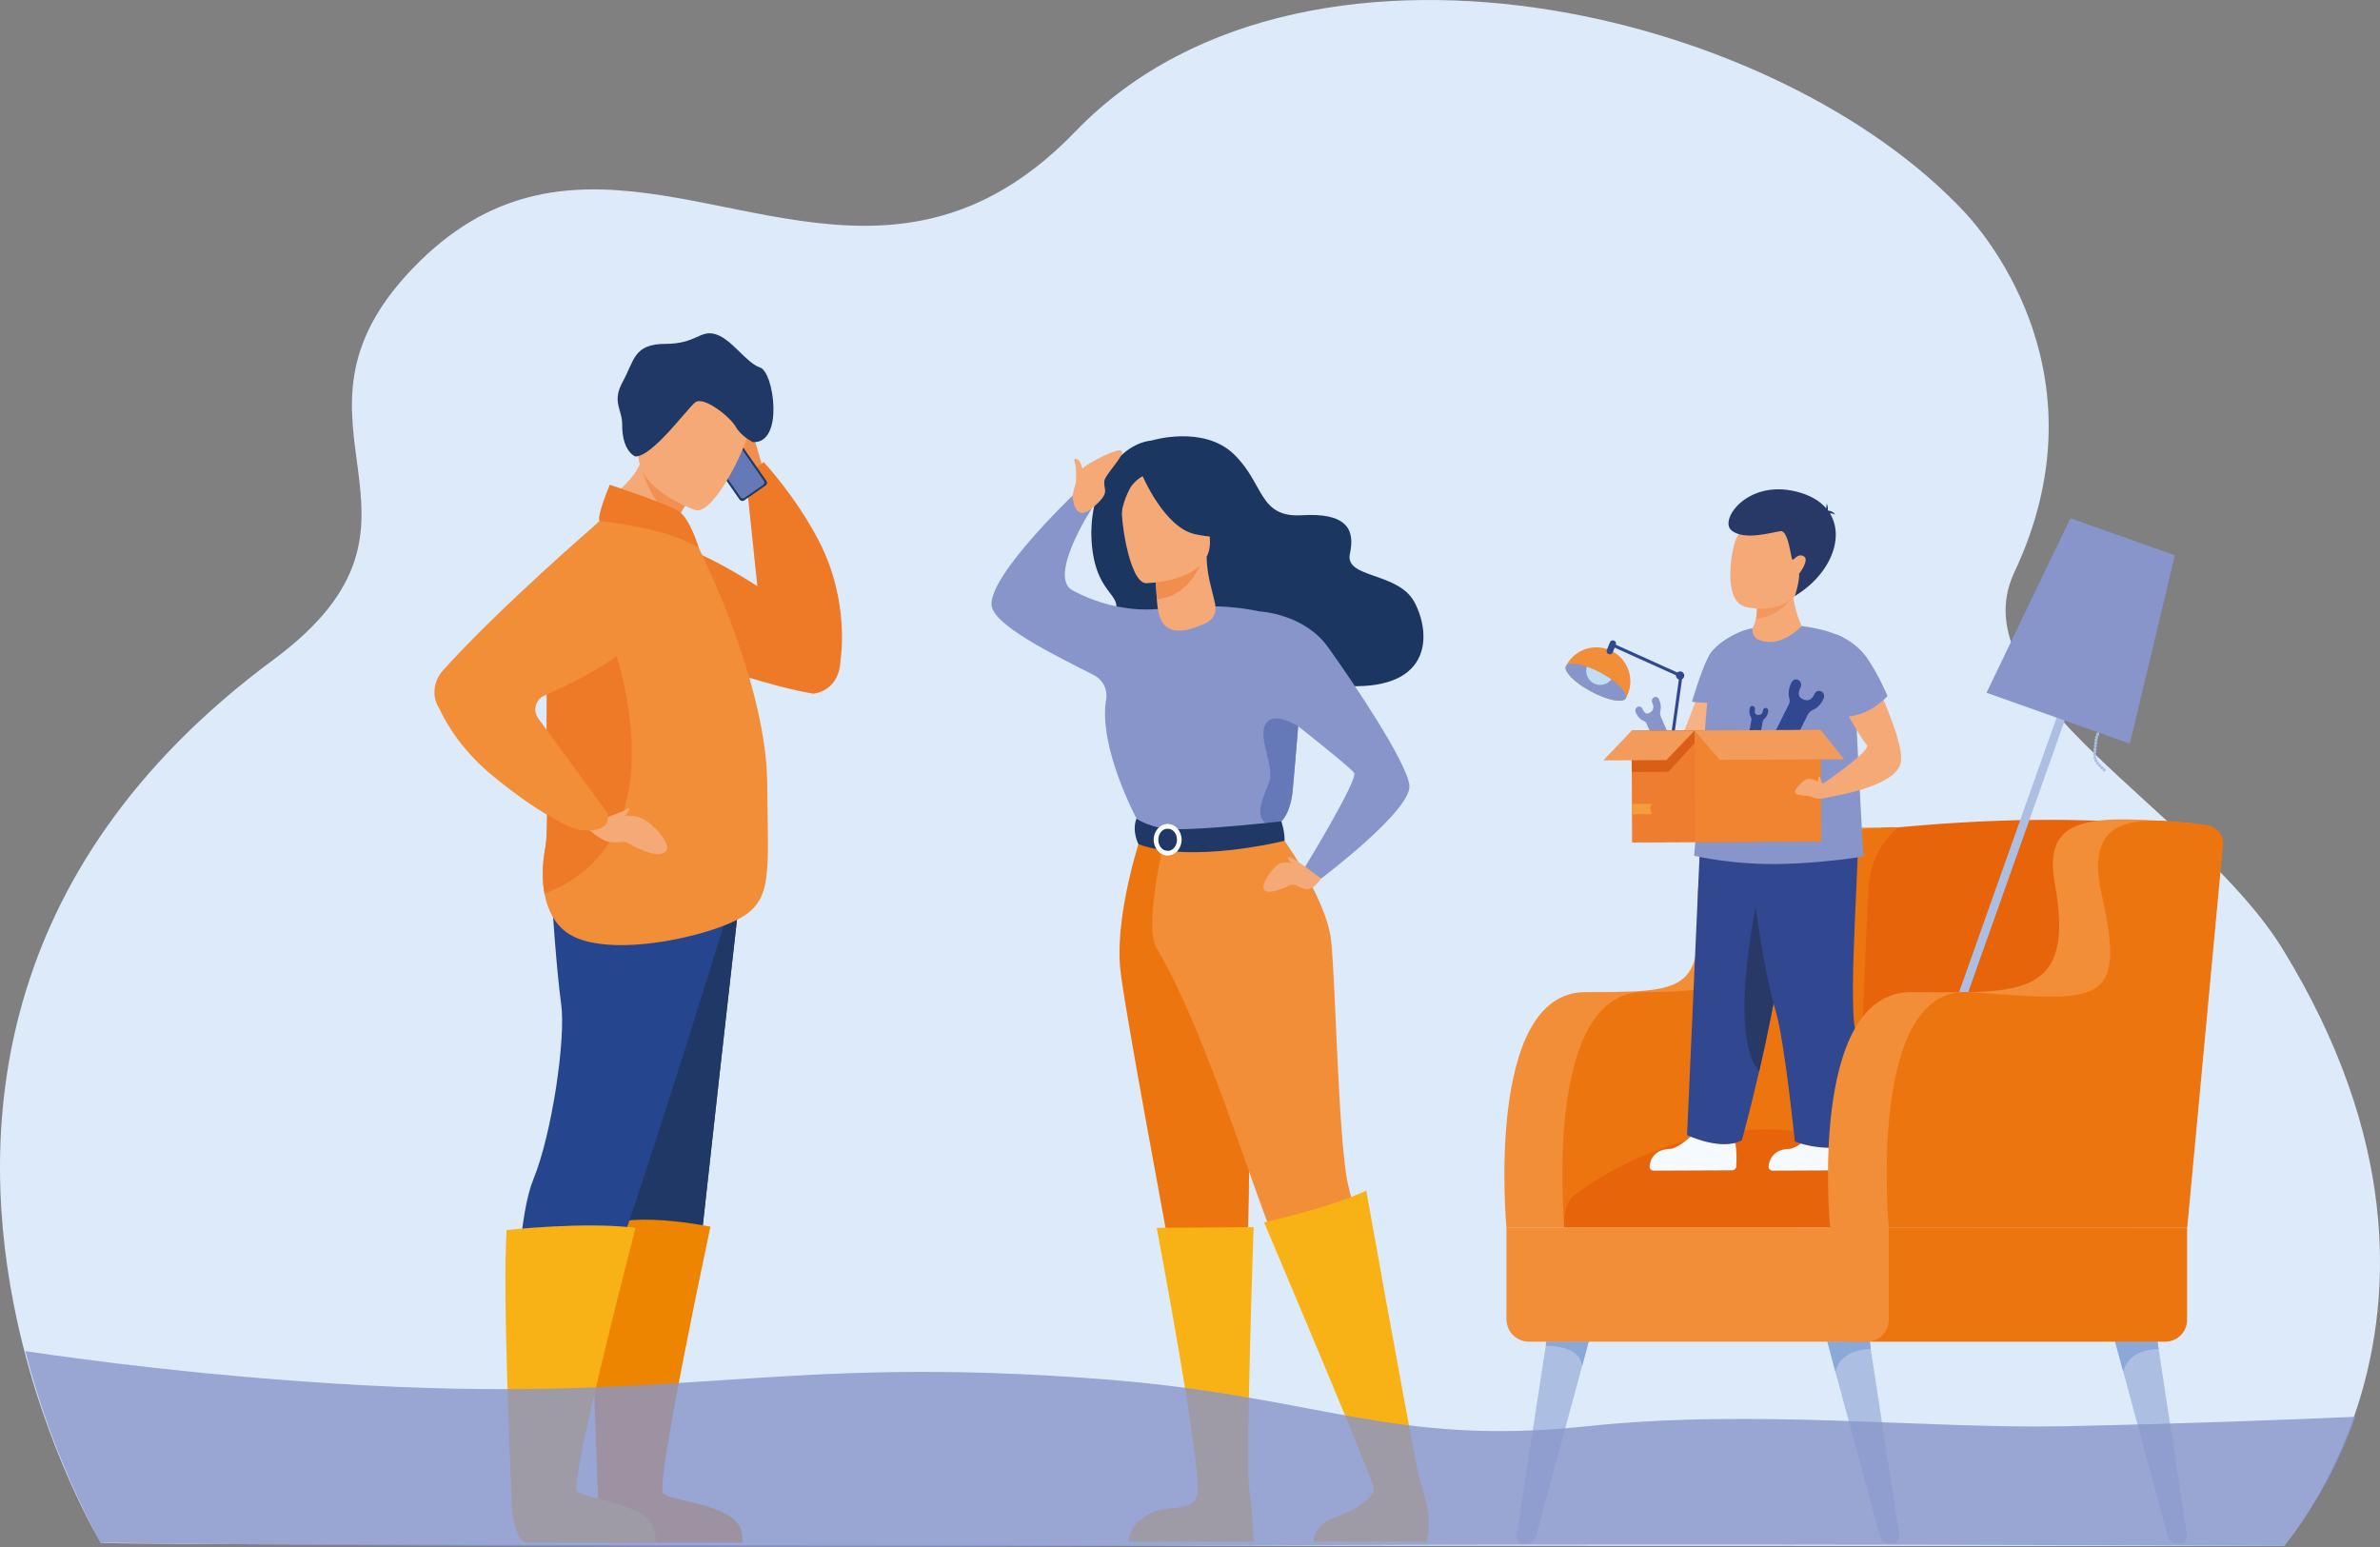<svg xmlns="http://www.w3.org/2000/svg" id="uuid-44d8e374-d7a1-478a-881f-576bdd6a2682" viewBox="0 0 999 649.35"><rect x="0" y="0" width="999" height="649.35" fill="#808080" stroke="none"/><path d="M990.57,587.06c-11.69,38.62-31.44,60.93-31.82,61.83-58.85,0-916.08.21-916.57-1.34l-.09-.2s-.08-.19-.08-.29c-.13-.32-22.78-37.8-34.76-92.37-16.97-77.3-12.56-188.9,107.5-277.77,80.14-59.32-5.01-98.47,58.72-164.51,63.26-65.54,131.51-11.84,201.43-18.17,30.71-2.74,55.12-16.87,76.47-39.03C501.55,3.17,579.88-7.25,650.83,4.19c68.6,11.08,134.74,43.1,173.81,84.86,10.64,11.38,59.02,70.25,20.88,151.15-24.08,51.09,76.8,99.88,112.65,158.21,48.59,79.11,45.76,144.52,32.4,188.65Z" style="fill:#dceaf9; stroke-width:0px;"></path><path d="M909.9,644.72l-23.7-87.58h18.48l13.32,87.11c.29,1.9-.98,3.64-2.66,3.64h-1.68c-1.72,0-3.24-1.29-3.75-3.18Z" style="fill:#acbfe3; stroke-width:0px;"></path><path d="M644.78,644.72l23.7-87.58h-18.48l-13.32,87.11c-.29,1.9.98,3.64,2.66,3.64h1.68c1.72,0,3.24-1.29,3.75-3.18Z" style="fill:#acbfe3; stroke-width:0px;"></path><path d="M789.07,644.72l-23.7-87.58h18.48l13.32,87.11c.29,1.9-.98,3.64-2.66,3.64h-1.68c-1.72,0-3.24-1.29-3.75-3.18Z" style="fill:#acbfe3; stroke-width:0px;"></path><path d="M924.99,348.88s-49.05-10.71-143.7,0l-10.86,110.34,129.95-6.43,24.61-103.91Z" style="fill:#e8640a; stroke-width:0px;"></path><path d="M632.33,515.18s-9.31-98.75,33.18-98.75,49.14-.34,47.15-39.66c-1.63-32.27,75.29-29.32,75.29-29.32l-33.66,167.73h-121.97Z" style="fill:#f18e37; stroke-width:0px;"></path><path d="M656.65,515.18s-9.31-98.75,33.18-98.75,55.22-6.7,61.13-45.62c3.92-25.83,45.78-23.53,45.78-23.53,0,0-11.45,8.72-12.35,24.54-2.06,36.01-5.77,143.36-5.77,143.36h-121.97Z" style="fill:#ed750f; stroke-width:0px;"></path><path d="M656.61,515.18s-1.27-9.65,4.83-14.06c15.36-11.09,40.91-25.01,74.16-26.91,56.35-3.21,92.24,40.97,92.24,40.97h-171.23Z" style="fill:#e8640a; stroke-width:0px;"></path><path d="M785.23,566.22s-12.49-.29-14.83,9.53l-3.33-12.6h17.82l.34,3.07Z" style="fill:#8aa8d8; stroke-width:0px;"></path><path d="M906.07,566.29s-12.52-.42-14.85,9.4l-3.42-12.56h17.82l.46,3.16Z" style="fill:#8aa8d8; stroke-width:0px;"></path><path d="M648.82,564.89s14.64-.44,15.24,8.6l2.8-10.33h-17.77l-.27,1.74Z" style="fill:#8aa8d8; stroke-width:0px;"></path><rect x="842.99" y="222.24" width="3.61" height="272.69" transform="translate(168.69 -262.01) rotate(19.55)" style="fill:#acbfe3; stroke-width:0px;"></rect><path d="M822.06,501.32l-49.63-17.62h0c1.27-3.57,5.18-5.43,8.75-4.16l36.71,13.03c3.57,1.27,5.43,5.18,4.17,8.75h0Z" style="fill:#acbfe3; stroke-width:0px;"></path><path d="M880.3,306.8c.12-.34.5-.52.84-.4.34.12.52.5.4.84-.12.34-.5.52-.84.4-.34-.12-.52-.5-.4-.84Z" style="fill:#acbfe3; stroke-width:0px;"></path><path d="M880.73,305.59c.12-.34.5-.52.84-.4.34.12.52.5.4.84-.12.34-.5.52-.84.4-.34-.12-.52-.5-.4-.84Z" style="fill:#acbfe3; stroke-width:0px;"></path><path d="M879.87,308.01c.12-.34.5-.52.84-.4.34.12.52.5.4.84-.12.34-.5.52-.84.4-.34-.12-.52-.5-.4-.84Z" style="fill:#acbfe3; stroke-width:0px;"></path><path d="M879.43,309.25c.12-.34.5-.52.84-.4.34.12.52.5.4.84-.12.34-.5.52-.84.4-.34-.12-.52-.5-.4-.84Z" style="fill:#acbfe3; stroke-width:0px;"></path><path d="M879.02,311.82c.04-.36.37-.62.73-.58.36.04.62.37.58.73-.04.36-.37.62-.73.58-.36-.04-.62-.37-.58-.73Z" style="fill:#acbfe3; stroke-width:0px;"></path><path d="M879.16,310.54c.04-.36.37-.62.73-.58.36.04.62.37.58.73-.04.36-.37.62-.73.58-.36-.04-.62-.37-.58-.73Z" style="fill:#acbfe3; stroke-width:0px;"></path><path d="M878.88,313.1c.04-.36.37-.62.73-.58.36.04.62.37.58.73s-.37.62-.73.58c-.36-.04-.62-.37-.58-.73Z" style="fill:#acbfe3; stroke-width:0px;"></path><path d="M878.73,314.4c.04-.36.37-.62.73-.58.36.04.62.37.58.73-.04.36-.37.62-.73.58s-.62-.37-.58-.73Z" style="fill:#acbfe3; stroke-width:0px;"></path><path d="M878.64,316.95c-.05-.36.2-.7.56-.75.36-.05.7.2.75.56.05.36-.2.7-.56.75-.36.05-.7-.2-.75-.56Z" style="fill:#acbfe3; stroke-width:0px;"></path><path d="M878.66,315.67c-.05-.36.2-.7.56-.75.36-.05.7.2.75.56.05.36-.2.7-.56.75-.36.05-.7-.2-.75-.56Z" style="fill:#acbfe3; stroke-width:0px;"></path><path d="M878.69,318.23c-.05-.36.2-.7.56-.75.36-.05.7.2.75.56.05.36-.2.7-.56.75-.36.05-.7-.2-.75-.56Z" style="fill:#acbfe3; stroke-width:0px;"></path><path d="M879.12,319.41c-.05-.36.2-.7.56-.75.36-.05.7.2.75.56.05.36-.2.7-.56.75s-.7-.2-.75-.56Z" style="fill:#acbfe3; stroke-width:0px;"></path><path d="M880.91,321.79c-.25-.26-.25-.68.01-.93.26-.25.68-.25.93.01.26.26.25.68-.01.93-.26.25-.68.25-.93-.01Z" style="fill:#acbfe3; stroke-width:0px;"></path><path d="M880.01,320.87c-.25-.26-.25-.68.01-.93s.68-.25.93.01c.25.26.25.68-.01.93s-.68.25-.93-.01Z" style="fill:#acbfe3; stroke-width:0px;"></path><path d="M881.8,322.71c-.25-.26-.25-.68.01-.93s.68-.25.93.01c.25.26.25.68-.01.93-.26.25-.68.25-.93-.01Z" style="fill:#acbfe3; stroke-width:0px;"></path><path d="M882.72,323.64c-.25-.26-.25-.68.01-.93.26-.25.68-.25.93.01.25.26.25.68-.01.93-.26.25-.68.25-.93-.01Z" style="fill:#acbfe3; stroke-width:0px;"></path><polygon points="894.01 312.14 833.85 290.78 869.04 217.53 912.89 233.1 894.01 312.14" style="fill:#8895cb; stroke-width:0px;"></polygon><path d="M682.63,292.76c-.04.08-.09.16-.14.24v.02c-.05.08-.1.16-.14.23-1.38,1.93-7.79.6-14.56-3.04-6.77-3.65-11.4-8.27-10.55-10.48.04-.08.08-.16.12-.24v-.02c.05-.08.09-.16.14-.25,3.74-6.94,12.39-9.53,19.33-5.8,6.94,3.74,9.53,12.39,5.8,19.33Z" style="fill:#f18e37; stroke-width:0px;"></path><path d="M682.49,293.01v.02s-.04.06-.05.08c-.03.05-.06.1-.1.15-1.37,1.92-7.79.61-14.56-3.04-6.77-3.64-11.4-8.27-10.55-10.48.02-.06.05-.11.08-.16.01-.03.03-.05.05-.08v-.02c.92-1.4,4.38-1.18,8.71.35,1.84.65,3.85,1.54,5.89,2.64,1.6.86,3.08,1.78,4.4,2.71,4.3,3.03,6.86,6.16,6.13,7.84Z" style="fill:#8895cb; stroke-width:0px;"></path><path d="M676.37,285.17c-.79,1.05-1.94,1.83-3.31,2.16-3.16.76-6.33-1.19-7.09-4.35-.26-1.08-.2-2.17.11-3.16,1.84.65,3.85,1.54,5.89,2.64,1.6.86,3.08,1.78,4.4,2.71Z" style="fill:#c1ddf4; stroke-width:0px;"></path><polygon points="706.33 342.01 705.06 342.31 699.8 320.4 704.85 284.07 677.29 271.63 677.83 270.44 706.28 283.28 701.13 320.34 706.33 342.01" style="fill:#31478f; stroke-width:0px;"></polygon><path d="M675.21,274.56h0c-.68-.27-1.02-1.05-.74-1.74l1.28-3.19c.27-.68,1.05-1.02,1.74-.74h0c.68.27,1.02,1.05.74,1.74l-1.28,3.19c-.27.68-1.05,1.02-1.74.74Z" style="fill:#31478f; stroke-width:0px;"></path><path d="M703.55,283.97c-.22-.93.35-1.87,1.28-2.09.93-.22,1.87.35,2.09,1.28.22.93-.35,1.87-1.28,2.09-.93.22-1.87-.35-2.09-1.28Z" style="fill:#31478f; stroke-width:0px;"></path><path d="M699.91,341.53h11.7c.41,0,.73.33.73.73v3.01h-13.17v-3.01c0-.41.33-.73.73-.73Z" transform="translate(-60.65 174.16) rotate(-13.49)" style="fill:#31478f; stroke-width:0px;"></path><rect x="701.87" y="321.52" width="2.76" height="20.94" transform="translate(-58.03 173.17) rotate(-13.49)" style="fill:#31478f; stroke-width:0px;"></rect><path d="M694.11,491.37l32.99-.14c.89,0,1.64-.7,1.69-1.59.14-2.1.26-5.94-.32-9.38,0,0,0-.01,0-.02-.17-.95-1.15-1.52-2.09-1.28-2.03.51-4.66.69-7.54-.33-2.2-.78-3.96-1.88-5.32-2.98-.66-.53-1.6-.52-2.23.05-2.28,2.08-7.48,6.52-10.21,6.53-3.23.01-8,1.45-8.67,7.26-.12,1.01.69,1.89,1.7,1.89Z" style="fill:#f4faff; stroke-width:0px;"></path><path d="M744.08,491.37l32.99-.14c.89,0,1.64-.7,1.69-1.59.14-2.1.26-5.94-.32-9.38,0,0,0-.01,0-.02-.17-.95-1.15-1.52-2.09-1.28-2.03.51-4.66.69-7.54-.33-2.2-.78-3.96-1.88-5.33-2.98-.66-.53-1.6-.52-2.23.05-2.29,2.08-7.48,6.52-10.21,6.53-3.23.01-8,1.45-8.67,7.26-.12,1.01.69,1.89,1.7,1.89Z" style="fill:#f4faff; stroke-width:0px;"></path><path d="M708.12,476.46s14.49,6.89,23.01,2.17c0,0,3.32-11.83,7.29-29.02,3.29-14.24,7.02-32.15,9.68-50.09.14-.94.28-1.97.41-3.08,2.13-18.07,1.9-56.02-34.74-45.82l-5.63,125.84Z" style="fill:#31478f; stroke-width:0px;"></path><path d="M738.41,449.61c3.29-14.24,7.02-32.15,9.68-50.09.14-.94.28-1.97.41-3.08-2.26-12.69-5.77-22.83-9.88-24.05,0,0-14.2,61.4-.2,77.22Z" style="fill:#293967; stroke-width:0px;"></path><path d="M733.3,266.36l19.21,9.71,3.78-13.32s-2.46-4.59-3.6-12.13c-.48-3.17-.72-6.86-.44-10.94l-15.58,8.06s.38,1.44.64,3.57c.28,2.3.41,5.41-.23,8.36-.55,2.53-1.68,4.96-3.77,6.68Z" style="fill:#f5a977; stroke-width:0px;"></path><path d="M737.07,259.69c8.88-.28,15.62-9.05,15.62-9.05l-15.39.69c.28,2.3.41,5.41-.23,8.36Z" style="fill:#f3975e; stroke-width:0px;"></path><path d="M732.74,254.76s17.74,4.6,23.79-9.51c6.53-15.23-.75-26.28-6.77-27-12-1.44-18.95,3.17-21.04,8.01-2.09,4.84-5.76,26.05,4.02,28.5Z" style="fill:#f5a977; stroke-width:0px;"></path><path d="M753.38,250.19s2.05-6.11,1.79-9.36c0,0,4.6-5.91,1.9-7.36-2.7-1.45-4.14,2.05-4.76,1.36-.62-.68-1.63-12.26-4.9-11.88-3.27.38-15.36,4.18-20.68-.37-5.32-4.55,7.47-22.48,29.31-15.67,21.84,6.81,17.49,31.08-2.66,43.28Z" style="fill:#293967; stroke-width:0px;"></path><path d="M766.84,216.37s.98-2.95-.09-5.05c0,0-.04,2.9-1.17,4.19-1.13,1.3,1.27.86,1.27.86Z" style="fill:#293967; stroke-width:0px;"></path><path d="M766.38,214.31s2.7-.32,3.98,1.75c0,0-1.91-1.28-3.82.09l-.16-1.85Z" style="fill:#293967; stroke-width:0px;"></path><path d="M779.62,349.95c1.59.22-4.1,69.49-.84,82.47,3.26,12.98.22,48.12.22,48.12,0,0-12.29,3.6-25.62-1.39,0,0-4.32-42.13-7.9-54.18-7.7-25.97-11.82-72.68-11.82-72.68l45.96-2.34Z" style="fill:#31478f; stroke-width:0px;"></path><polygon points="716.24 282.56 705 311.99 720.52 313.9 723.66 289.91 716.24 282.56" style="fill:#f6b184; stroke-width:0px;"></polygon><path d="M711.1,359.19s16.24,4.02,37.75,3.44c17.18-.46,33.43-3.12,33.43-3.12-.36.09-3.56-65.69-3.56-65.69l1.84-20.62c-5.8-7.19-16.65-9.38-24.26-10.44-2.9,3-8.63,7.41-15.07,6.6-4.84-.61-5.76-2.89-5.68-5.64-10.1,1.71-17.17,10.17-17.17,10.17l-7.27,85.3Z" style="fill:#8895cb; stroke-width:0px;"></path><path d="M780.25,272.19s20.11,37.89,17.51,48.24c-2.6,10.35-31.19,14.32-31.19,14.32l-1.89-5.46s21.27-14.33,18.86-16.73c-2.41-2.39-11.38-18.22-11.87-20.62-.49-2.4,1.84-19,8.57-19.75Z" style="fill:#f5a977; stroke-width:0px;"></path><path d="M770.79,266.28s7.94,2.73,12.9,9.92c4.96,7.19,8.6,15.95,8.6,15.95,0,0-7.65,8.81-18.59,8.73-10.94-.07-2.91-34.6-2.91-34.6Z" style="fill:#8895cb; stroke-width:0px;"></path><path d="M728.24,266.34s-8.04,3.4-11.14,9.3c-3.1,5.9-6.89,18.9-6.89,18.9,0,0,3.49.59,8.05.45,4.57-.14,9.97-28.65,9.97-28.65Z" style="fill:#8895cb; stroke-width:0px;"></path><path d="M741.65,314.14l9.25-18.6c.35-.7.4-1.52.17-2.27,0,0,0,0,0,0-.99-3.36.81-6.63,1.02-7,.61-1.07,1.92-1.4,2.92-.74,1,.66,1.31,2.07.69,3.14-.21.37-.94,2.01-.58,3.23.07.24.29.99,1.65,1.62,3.05,1.41,4.46-1.3,4.82-2.17.46-1.15,1.7-1.68,2.78-1.19,1.08.49,1.58,1.83,1.12,2.99-.14.36-1.47,3.52-4.48,4.82,0,0,0,0-.01,0-.95.41-1.75,1.12-2.23,2.09l-9.25,18.61-7.85-4.51Z" style="fill:#31478f; stroke-width:0px;"></path><path d="M733.18,313.15l1.99-11.01c.07-.41-.02-.84-.24-1.19,0,0,0,0,0,0-.99-1.54-.55-3.51-.5-3.73.16-.65.77-1.04,1.38-.87.6.17.96.83.81,1.48-.05.23-.18,1.18.17,1.74.07.11.29.45,1.08.54,1.76.2,2.08-1.41,2.13-1.91.07-.66.62-1.14,1.24-1.07.62.07,1.07.67,1,1.33-.02.2-.23,2.04-1.57,3.2h0c-.42.37-.73.87-.83,1.44l-1.99,11.02-4.65-.97Z" style="fill:#31478f; stroke-width:0px;"></path><path d="M697.26,317.92l-6.14-14.18c-.23-.53-.66-.93-1.18-1.12,0,0,0,0,0,0-2.29-.87-3.3-3.47-3.41-3.76-.32-.87.08-1.85.89-2.19.81-.34,1.72.09,2.04.96.11.3.69,1.49,1.52,1.81.17.06.67.25,1.63-.33,2.14-1.32,1.27-3.42.95-4.04-.43-.81-.17-1.84.58-2.3.75-.47,1.71-.19,2.15.62.13.25,1.29,2.5.66,5,0,0,0,0,0,.01-.2.79-.16,1.62.16,2.35l6.15,14.19-5.99,3Z" style="fill:#8895cb; stroke-width:0px;"></path><rect x="684.93" y="306.64" width="52.94" height="46.93" transform="translate(1424.32 656.93) rotate(179.74)" style="fill:#ee7d2f; stroke-width:0px;"></rect><rect x="711.4" y="306.52" width="52.94" height="46.93" transform="translate(1477.25 656.57) rotate(179.74)" style="fill:#f08430; stroke-width:0px;"></rect><polygon points="711.31 306.64 721.83 318.94 774.07 318.7 764.25 306.4 711.31 306.64" style="fill:#f39b5a; stroke-width:0px;"></polygon><polygon points="685.01 341.8 693.4 341.76 692.65 339.22 693.38 337.41 684.99 337.45 685.01 341.8" style="fill:#f49d3c; stroke-width:0px;"></polygon><polygon points="711.33 311.95 700.22 324 684.94 324.07 684.87 306.76 711.31 306.64 711.33 311.95" style="fill:#d95f16; stroke-width:0px;"></polygon><polygon points="684.84 306.77 672.99 319.17 699.47 319.05 711.31 306.64 684.84 306.77" style="fill:#f39b5a; stroke-width:0px;"></polygon><path d="M765.23,329.1s-4.85-3.04-7.1-1.95c-2.25,1.09-6.2,5.37-4.03,6.18,2.17.8,5.17.58,6.34,1.2,1.17.63,3.73,1.16,6.43.15,2.7-1-1.65-5.58-1.65-5.58Z" style="fill:#f5a977; stroke-width:0px;"></path><path d="M765.02,329.07s-.93-2.05-1.05-2.75c-.12-.7-.75-.4-.76.39-.02.79-.06,2.21-.06,2.21l1.87.16Z" style="fill:#f5a977; stroke-width:0px;"></path><path d="M767.29,515.18h150.73v38.83c0,5.05-4.1,9.15-9.15,9.15h-132.19c-5.19,0-9.4-4.21-9.4-9.4v-38.57h0Z" style="fill:#ed750f; stroke-width:0px;"></path><path d="M632.34,515.18h160.44v38.83c0,5.05-4.1,9.15-9.15,9.15h-141.9c-5.19,0-9.4-4.21-9.4-9.4v-38.57h0Z" style="fill:#f18e37; stroke-width:0px;"></path><path d="M768.18,515.18s-9.56-98.75,34.09-98.75,69.33,3.98,60.26-45.36c-5.39-29.31,15.32-28.97,56.65-25.58,5.1.42,13.54,7.16,12.34,12.13l-38.04,157.56h-125.29Z" style="fill:#f18e37; stroke-width:0px;"></path><path d="M792.8,515.18s-9.45-101.94,34.09-98.75c54.87,4.02,65.84,6.15,55.23-41.34-7.52-33.68,15.09-32.54,43.56-28.85,3.93.51,8.22,3.47,7.33,9.23l-14.92,159.71h-125.29Z" style="fill:#ed750f; stroke-width:0px;"></path><path d="M241,378.49s.04,1.78.11,4.98c.45,20.65,2.21,100.48,3.88,144.99.07,1.62.13,3.19.19,4.71.03.8.06,1.61.1,2.41,1,21.52,3.92,42.59,6.87,59.44,3.76,21.49,7.58,36.12,7.58,36.12,14.34,2.9,12.69-21.95,12.69-21.95,0,0,12.32-20.93,13.79-41.12.48-6.55,5.32-21.92,8.28-49.1,2.3-21.02,4.95-44.94,7.39-66.7.13-1.16.25-2.32.39-3.46,3.93-35.17,7.19-63.82,7.19-63.82l-25.35-2.41-43.11-4.1Z" style="fill:#25468f; stroke-width:0px;"></path><path d="M252.14,595.03l42.35-76.05c2.3-21.02,4.95-44.94,7.39-66.7.13-1.16.25-2.32.39-3.46,3.93-35.17,7.19-63.82,7.19-63.82l-25.35-2.41-43,.88,11.04,211.56Z" style="fill:#1f3865; stroke-width:0px;"></path><path d="M320.56,197.87s-3-11.07-4.66-15.73c-1.67-4.67-17.82-14.21-21.76-12.88-3.94,1.33,1.57,13.3,3.53,16.94,1.96,3.64,1.18,7.8,4.4,10.13,3.22,2.32,9.72,7.36,9.72,7.36l8.76-5.81Z" style="fill:#f18e4e; stroke-width:0px;"></path><path d="M298.21,514.9s-23.26,108.74-19.88,111.95c3.38,3.21,25.51,4.21,31.68,13.1,2.06,2.96,1.58,7.6,1.58,7.6h-55.06s-4.93-3.08-5.38-16.65c-.45-13.56-3.92-88.98-2.11-114.6,0,0,10.5-8.74,49.17-1.41Z" style="fill:#ee8500; stroke-width:0px;"></path><path d="M313.3,202.12l6.09,58.21,33.44,16.5s4.09-24.21-9.08-49.7c-9.76-18.88-23.18-33.16-23.18-33.16,0,0-3.97,2.44-7.27,8.14Z" style="fill:#ee7a27; stroke-width:0px;"></path><rect x="303.26" y="185.34" width="13.71" height="23.66" rx="1.34" ry="1.34" transform="translate(-57.07 212.15) rotate(-34.78)" style="fill:#1f3865; stroke-width:0px;"></rect><rect x="304.55" y="187.44" width="11.96" height="20.64" rx="1.17" ry="1.17" transform="translate(-57.33 212.49) rotate(-34.78)" style="fill:#6578b8; stroke-width:0px;"></rect><path d="M252.99,212.03l19.65,18.83c4.63-3.87,8.3-8.29,11.22-12.62.46-.67.9-1.35,1.32-2.01,2.62-4.2,4.55-8.15,5.94-11.2.23-.49.44-.96.63-1.4,1.09-2.37-10.91-9.96-17.68-14.77-2.1-1.56-3.73-2.78-4.27-3.52,0,0,.47,3.18.02,5.34-1.04,5.08-3.27,8.19-5.92,11.09-6.87,7.53-10.9,10.25-10.9,10.25Z" style="fill:#f5a977; stroke-width:0px;"></path><path d="M267.85,191.14s3.89,20.7,16,27.11c.46-.67.9-1.35,1.32-2.01,2.62-4.2,4.55-8.15,5.94-11.2-1.47-3.06-11.57-9.51-17.57-13.76-3.39-.07-5.69-.14-5.69-.14Z" style="fill:#f29053; stroke-width:0px;"></path><path d="M291.93,214.12s-29.4-9.82-23.01-28.03c6.4-18.22,6.91-31.75,25.95-26.26,19.04,5.5,20.23,13.72,19.58,20.32-.66,6.6-14.71,36.05-22.52,33.97Z" style="fill:#f5a977; stroke-width:0px;"></path><path d="M266.66,191.59s-5.6-2.04-5.5-13.43c.06-6.34-4.51-9.35.3-18.07,4.81-8.72,4.5-15.74,17.75-15.74,13.25,0,14.58-6.13,21.33-4,6.75,2.14,12.74,12.05,18.52,13.92,5.78,1.86,10.16,32.13-3.06,31.3,0,0-4.97-2.47-7.19-6.47-2.22-4-13.49-13.11-17.08-10.14-3.58,2.97-17.96,22.77-25.07,22.63Z" style="fill:#1f3865; stroke-width:0px;"></path><path d="M248.16,259.26s58,25.95,93.24,31.91c0,0,11.04-.75,11.41-14.33.24-8.62-57.88-50.93-79.11-49.67-21.23,1.26-32.89,22.99-25.55,32.09Z" style="fill:#ee7a27; stroke-width:0px;"></path><path d="M220.16,645.61h49.07c-.55-1.26-2.55-4.95-7.67-6.26-.49-.13-1.02-.24-1.57-.31-5.29-.74-13.42-3.03-18.62-7.78-2.18-1.98-3.83-4.4-4.55-7.31-2.43-9.86-18.33,3.42-18.33,3.42,0,0-.17,1.58-.29,3.81-.26,4.84-.32,12.78,1.95,14.43Z" style="fill:#1f3865; stroke-width:0px;"></path><path d="M304.77,385.2s-25.15,82.06-44.45,138.59c-19.31,56.53-26.55,89.26-26.55,89.26,0,0-9.26,21.88-17.06,17.42,0,0-4.46-107.16,7.22-135.62,7.73-18.82,13.64-58.89,11.63-73.32-2.01-14.43-3.88-43.37-3.88-43.37l73.1,7.04Z" style="fill:#25468f; stroke-width:0px;"></path><path d="M228.55,375.11c1.33,7.16,4.51,12.87,9.42,16.35,5.6,3.96,14.43,5.4,24.15,5.25,11.35-.18,23.91-2.53,33.96-5.53,5.4-1.61,10.07-3.41,13.44-5.17,15.01-7.83,12.88-18.24,12.52-57.22-.36-39.79-24.85-91.22-29.26-99.83-7.85-15.33-41.15-10.29-41.15-10.29-7.3,6.7-13.7,16.42-18.05,31.96-1.76,6.29-2.79,15.09-3.39,24.98-1.8,30.2.53,70.48-1.23,79.88-1.35,7.21-1.46,13.88-.39,19.62Z" style="fill:#f18e37; stroke-width:0px;"></path><path d="M255.96,203.48s-5.45,12.9-4.35,15.19c0,0,29.63,2.91,41.81,11.59,0,0-3.72-12.61-8.59-15.73-4.87-3.11-28.88-11.06-28.88-11.06Z" style="fill:#ee7a27; stroke-width:0px;"></path><path d="M228.55,375.11c61.97-23.59,26.59-110.8,26.59-110.8-8.67.61-17.17,4.83-24.97,11.3-1.8,30.2.53,70.48-1.23,79.88-1.35,7.21-1.46,13.88-.39,19.62Z" style="fill:#ee7a27; stroke-width:0px;"></path><path d="M249.5,339.47s3.4,5.88,6.66,4.5c3.27-1.39,9.86-2.85,14.76.31,4.9,3.16,12.29,11.68,7.67,13.76-4.62,2.08-13.4-3.44-15.47-4.36-2.08-.92-5.7.92-9.7-1.08-4-2-8.16-6.01-8.16-6.01l4.24-7.11Z" style="fill:#f5a977; stroke-width:0px;"></path><path d="M266.77,515.4s-27.94,107.36-24.56,110.57c3.38,3.21,28.01,4.95,31.94,14.88,1.43,3.62,1.07,6.7,1.07,6.7h-55.06s-4.93-3.08-5.38-16.65c-.45-13.56-3.92-88.98-2.11-114.6,0,0,32.85-3.62,54.1-.9Z" style="fill:#f9b216; stroke-width:0px;"></path><path d="M254.56,343.09s7.46-2.48,8.74-3.61c1.28-1.13,1.28,1.28-1.81,3.61-3.09,2.34-7.38,1.36-7.38,1.36l.45-1.36Z" style="fill:#f5a977; stroke-width:0px;"></path><path d="M249.65,220.57s-39.67,34.15-63.78,60.9c-3.83,4.25-4.69,10.53-1.76,15.45.03.05.06.09.08.14,3.51,7.54,10.25,18.41,22.73,28.68,22.82,18.78,35.42,22.51,35.42,22.51,0,0,15.14,2.6,12.49-7.19l-28.87-39.48c-2.43-3.32-1.17-8.03,2.61-9.68,18.7-8.17,37.99-19.44,42.95-29.1,9.72-18.92-10.29-43.93-21.86-42.23Z" style="fill:#f18e37; stroke-width:0px;"></path><path d="M483.43,184.88s21.73-6.6,34.54,5.82c12.81,12.42,10.29,26.68,28.56,25.57,18.28-1.11,22.45,5.61,20.09,16.12-2.36,10.51,20.25,7.55,27.1,20.38,6.84,12.83,7.82,36.44-27.46,35.22-35.28-1.22-50.92-20.2-66.03-12.32-15.11,7.89-40.01-4.8-33.48-15.85,6.54-11.05-6.15-8.07-8.39-30.64-2.24-22.57,9.81-42.6,25.07-44.3Z" style="fill:#1b3660; stroke-width:0px;"></path><path d="M528.87,256.66c-19.08-4.03-32.18-1.25-44.66-.93h0s-16.26,1.68-33.97-7.89c-10.67-5.76,8.14-34.56,8.14-34.56l-8.19-5.22s-34.77,33.2-34,45.87c.5,8.39,26.26,20.96,43.04,29.5,3.95,2.01,5.9,6.45,4.98,10.78-.01.05-.02.1-.03.14-2.85,19.89,12.86,49.2,12.86,49.2l29.28,22.99,27.94-19.88h0l2.27-.82s4.61-2.29,5.98-13.18c.17-1.35,1.14-12.85,2.11-24.43,1.04-12.51,2.07-25.11,2.07-25.11l-17.84-26.46Z" style="fill:#8895cb; stroke-width:0px;"></path><path d="M479.2,350.03s-11.02,32.22-9.06,55.81c1.18,14.25,20.33,115.63,21.4,122.21,1.01,6.2,14.77,86.48,14.77,86.48,0,0-2.37,13.36,2.69,11.94,7.01-1.98,9.23-4.35,9.23-4.35,0,0,10.49-134.47,4-182.51-6.49-48.04-6.57-89.58-6.57-89.58h-36.45Z" style="fill:#ed750f; stroke-width:0px;"></path><path d="M536.28,348.78s20.55,27.57,22.47,46.21c1.92,18.64,3.01,84.11,7.09,102.29,4.08,18.17,19.08,53.14,19.08,109.82,0,0-1.56,3.25-6.37,4.98-1.54.55-.83-2.21-2.83-1.75-3.97.91-36.25-80.14-38.06-83.78-10.14-20.41-30.02-91.19-52.27-128.76-5.34-9.02,3.28-44.88,3.28-44.88l47.62-4.13Z" style="fill:#f18e37; stroke-width:0px;"></path><path d="M505.56,261.85c3.66-1.66,5.26-4.39,4.47-8.35-1.17-5.81-3.32-11.25-3.57-19.73l-1.22.28-20.56,4.79s.91,12.74.91,12.79c.55,8.25,2.55,18.1,19.97,10.21Z" style="fill:#f5a977; stroke-width:0px;"></path><path d="M484.67,238.86s.69,6.5.91,12.64c11.57-.71,17.34-11.49,19.65-17.43l-20.56,4.79Z" style="fill:#f18e4e; stroke-width:0px;"></path><path d="M481,244.8s27.42-.47,26.87-17.54c-.55-17.07,2.61-28.63-14.92-29.06-17.53-.42-20.72,6.2-21.92,11.94-1.2,5.74,2.82,34.33,9.97,34.65Z" style="fill:#f5a977; stroke-width:0px;"></path><path d="M479.26,199.02s9.21,22.29,22.3,25.19c13.09,2.9,18.6-.76,18.6-.76,0,0-10.22-7.57-12.75-21.31,0,0-22.14-14.07-28.16-3.12Z" style="fill:#1b3660; stroke-width:0px;"></path><path d="M482.78,198.06s-6.19,2.55-8.62,7.21c-2.37,4.56-4.33,10.55-3.58,17.8,0,0-6.88-15.13-.02-24.05,7.28-9.46,12.22-.97,12.22-.97Z" style="fill:#1b3660; stroke-width:0px;"></path><path d="M534.27,346.67h0l2.27-.82s4.61-2.29,5.98-13.18c.17-1.35,1.42-16.24,2.39-27.83,0,0-10.61-6.88-13.77-.74-3.16,6.14,4.14,17.71,1.46,24.56-2.68,6.84-7.32,16.02,1.66,18.01Z" style="fill:#6578b8; stroke-width:0px;"></path><path d="M477.05,343.56s5.41,4.28,16.15,4.49c12.83.26,44.64-3.27,44.64-3.27,0,0,1.41,3.95,1.36,8.12,0,0-38.84,9.8-61.34,1.43,0,0-2.9-5.46-.8-10.77Z" style="fill:#1f3865; stroke-width:0px;"></path><path d="M490.12,359.11c-3.23,0-5.86-2.97-5.86-6.63s2.63-6.63,5.86-6.63,5.86,2.97,5.86,6.63-2.63,6.63-5.86,6.63ZM490.12,347.8c-2.16,0-3.92,2.1-3.92,4.69s1.76,4.69,3.92,4.69,3.92-2.1,3.92-4.69-1.76-4.69-3.92-4.69Z" style="fill:#fff; stroke-width:0px;"></path><path d="M528.87,256.66s18.44.91,28.51,14.91c10.07,14.01,32.68,47.53,34.2,57.87,1.52,10.34-37.07,39.35-37.07,39.35,0,0-2.93-1.08-4.17-2.24-1.84-1.73-2.5-2.75-2.5-2.75,0,0,22.36-36.59,20.55-39.39-1.81-2.8-36.47-29.78-36.47-29.78l-3.05-37.97Z" style="fill:#8895cb; stroke-width:0px;"></path><path d="M450.2,208.06s1.86-9.87,5.17-12.28c3.32-2.41,15.22-8.6,15.63-6.22.41,2.38-7.34,9.86-7.49,12.57-.22,3.92,2.71,4.7-5.12,11.16-7.84,6.46-8.19-5.22-8.19-5.22Z" style="fill:#f5a977; stroke-width:0px;"></path><path d="M451.58,202.7s.48-5.52-.43-8.45c-.9-2.92,1.47-1.43,2-.59.53.84,1.85,4.75,1.85,4.75l-3.41,4.29Z" style="fill:#f5a977; stroke-width:0px;"></path><path d="M547.84,363.8s-8.24-3.01-11.02-1.21c-2.79,1.81-7.91,8.74-6.1,11,1.81,2.26,9.04-1.21,11-2.11,1.96-.9,4.02,1.7,6.86,1.81,2.84.11,5.94-4.5,5.94-4.5l-6.68-4.99Z" style="fill:#f5a977; stroke-width:0px;"></path><path d="M547.84,363.8s-6.39-4.63-7.06-4.07c-.68.56,2.03,3.73,2.37,4.07.34.34,4.69,0,4.69,0Z" style="fill:#f5a977; stroke-width:0px;"></path><path d="M530.6,513.09s27.51-6.1,42.88-13.33c0,0,15.53,87,21.43,116.74.92,4.63,3.24,11.63,4.14,15.81,1.67,7.78-.22,14.8-.22,14.8h-47.62s.3-7.32,8.66-10.04c8.36-2.71,17.11-8.52,16.88-12.13-.23-3.62-46.15-111.85-46.15-111.85Z" style="fill:#f9b216; stroke-width:0px;"></path><path d="M485.51,515.39l40.69-.3s-3.41,99.15-1.86,109.7c1.56,10.55,1.86,22.32,1.86,22.32h-52.44s-.68-6.16,7.69-11.15c8.36-4.99,17.86-.7,21.02-7.7,3.16-7.01-16.95-112.87-16.95-112.87Z" style="fill:#f9b216; stroke-width:0px;"></path><g style="opacity:.8;"><path d="M988.68,594.68c-3.36,9.55-8.15,20.74-15.11,32.59-4.9,8.36-10,15.55-14.82,21.62-222.11-.93-376.84-.54-478.81.01-53.99.29-200.86,1.21-397.78-.89-16.95-.18-30.87-.35-39.99-.46-7.02-12.99-14.19-28.17-20.61-45.46-4.59-12.37-8.16-24.11-10.96-34.96,27.97,4.14,73.43,10.07,129.77,13.62,147.15,9.27,182.85-12.72,323.37-1.76,89.75,7,120.79,28.36,202.52,19.67,70.39-7.48,142.55,1.24,200.79,0,50.03-1.07,91.82-2.66,121.63-3.97Z" style="fill:#8895cb; stroke-width:0px;"></path></g></svg>